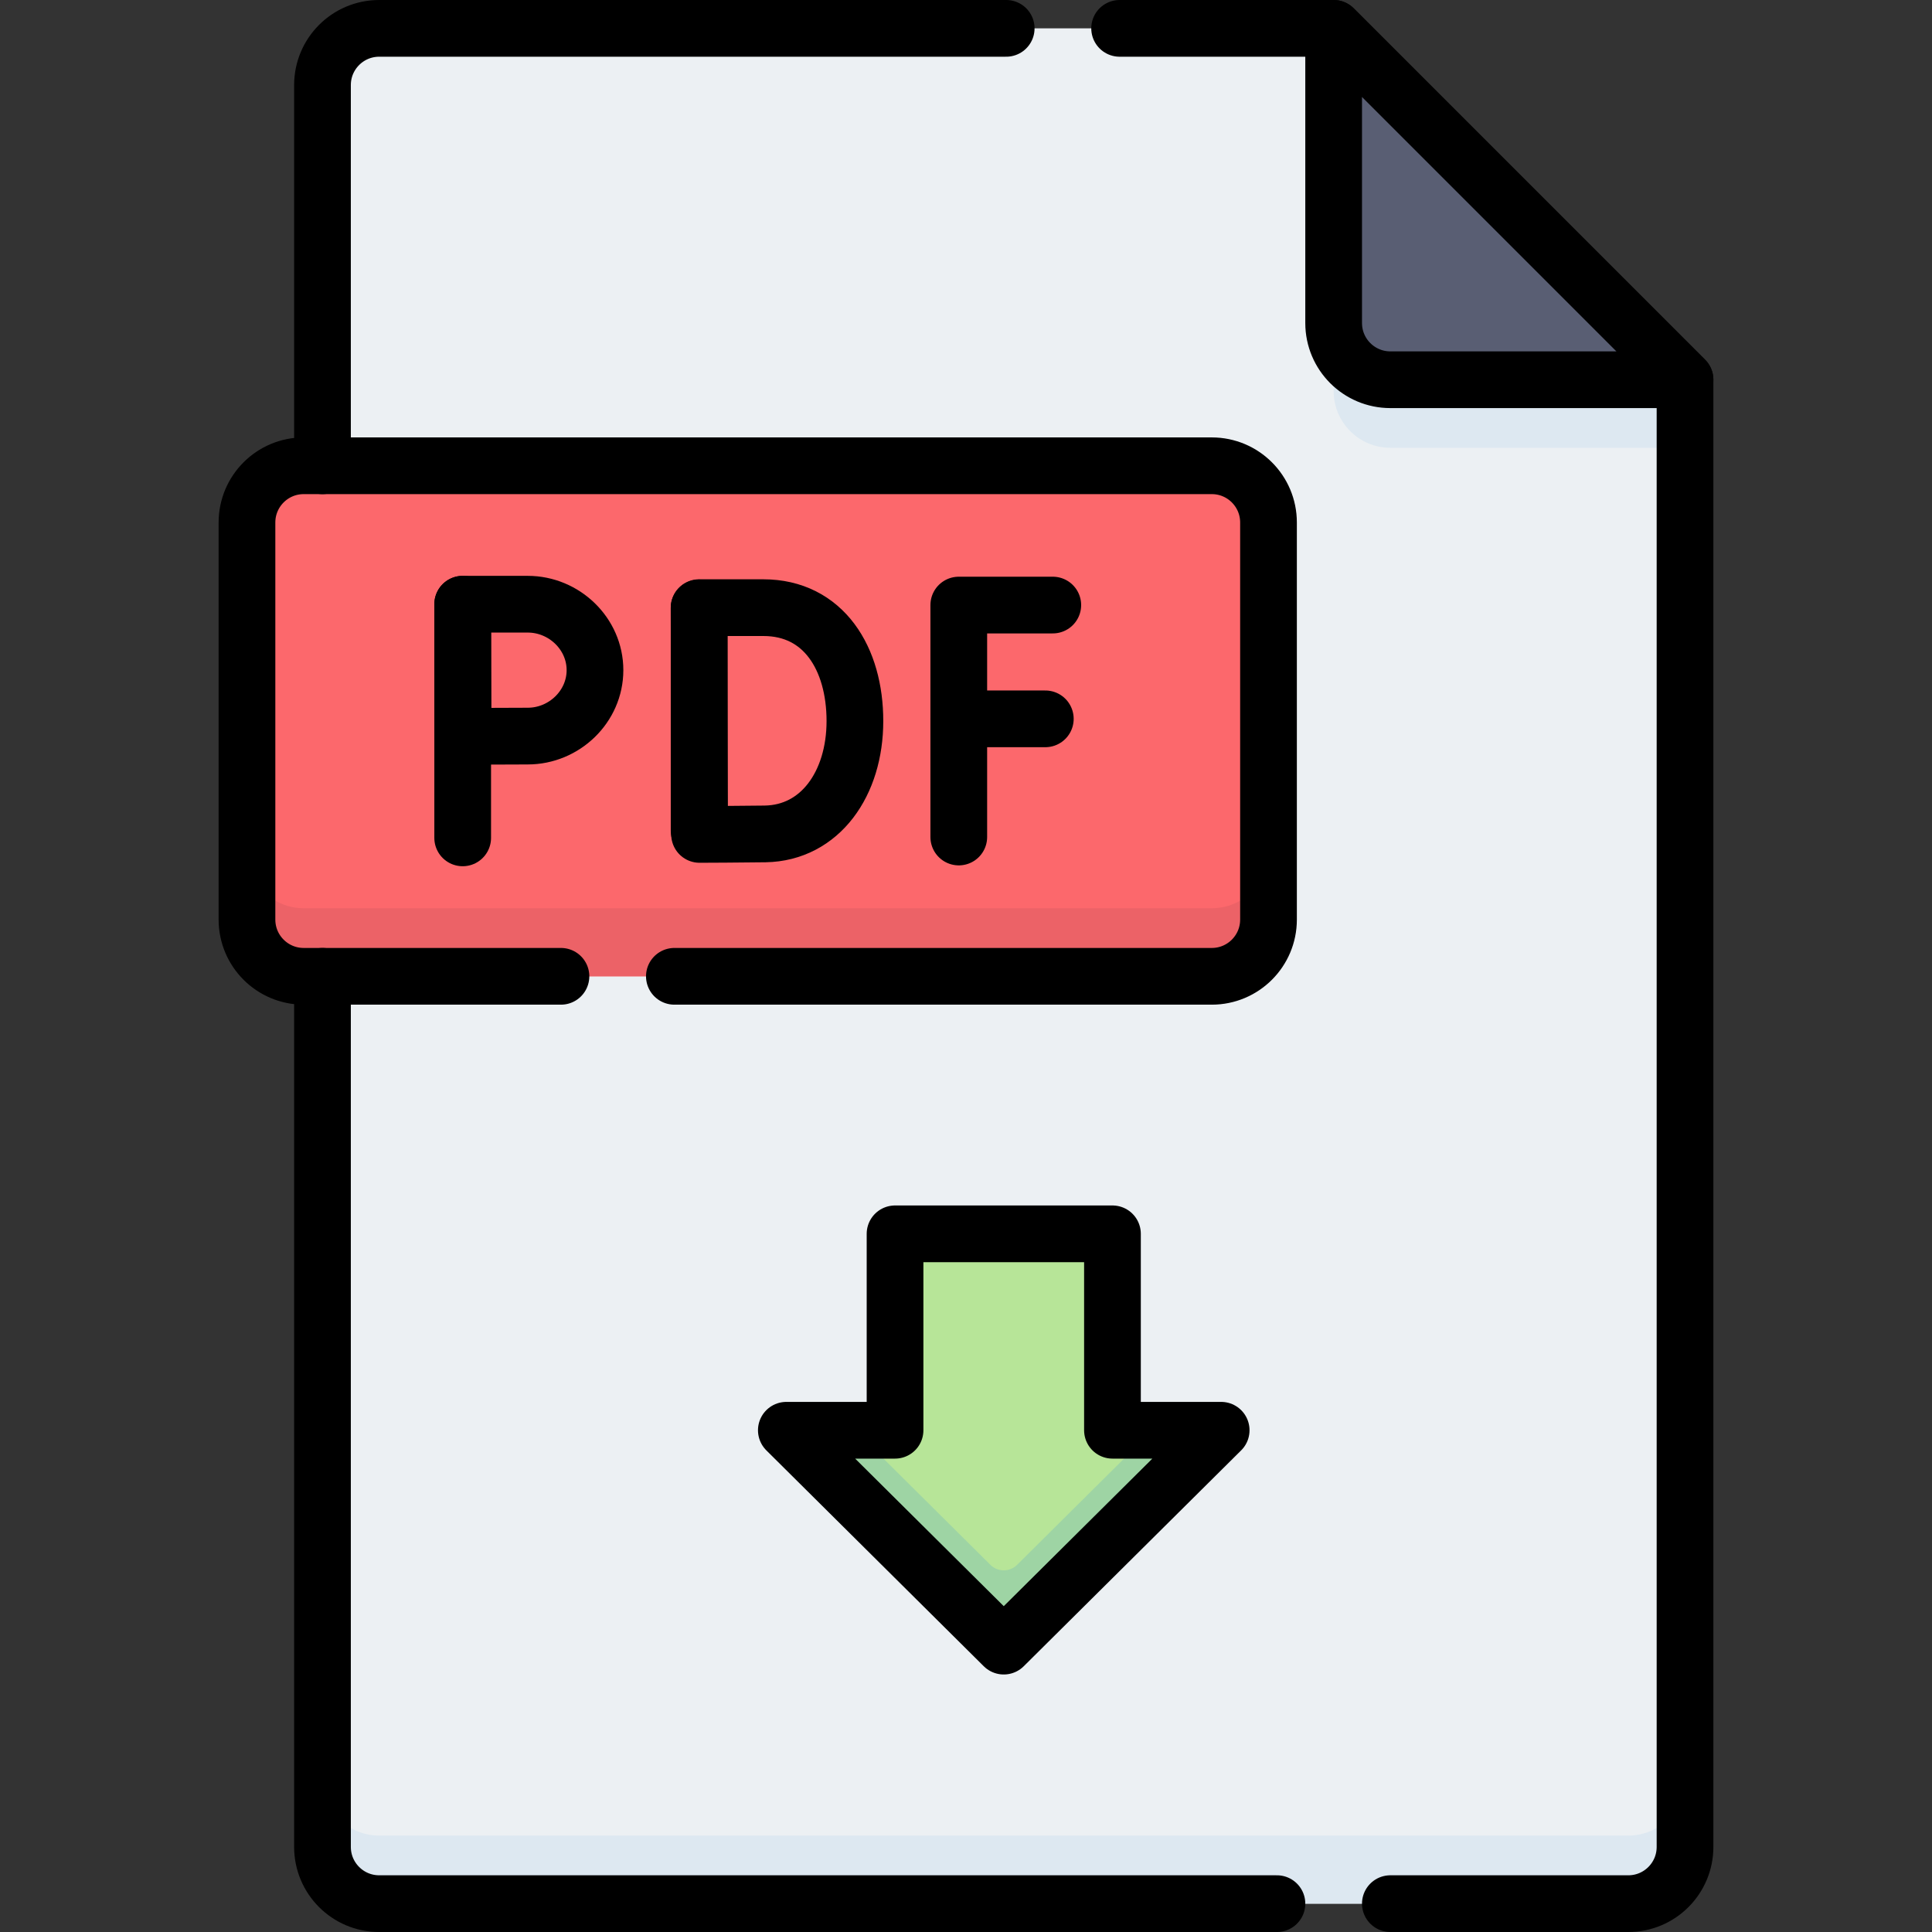 <?xml version="1.0" encoding="UTF-8"?>
<svg xmlns="http://www.w3.org/2000/svg" xmlns:xlink="http://www.w3.org/1999/xlink" version="1.1" id="Capa_1" x="0px" y="0px" viewBox="0 0 511 511" style="enable-background:new 0 0 511 511;" xml:space="preserve" width="512" height="512">
<rect x="0" y="0" width="511" height="511" fill="#333333" stroke="none"/>
<g>
	<g>
		<g>
			<g>
				<path style="fill:#ECF0F3;" d="M85.295,22.5c0-8.284,6.716-15,15-15H352.74l92.937,92.937V488.5c0,8.284-6.716,15-15,15H100.295&#10;&#9;&#9;&#9;&#9;&#9;c-8.284,0-15-6.716-15-15V22.5z"/>
				<path style="fill:#595E73;" d="M367.74,100.437h77.937L352.74,7.5v77.937C352.74,93.721,359.455,100.437,367.74,100.437z"/>
			</g>
		</g>
		<polygon style="fill:#B7E598;" points="294.238,326.338 294.238,378.292 322.991,378.292 265.486,435.39 207.981,378.292 &#10;&#9;&#9;&#9;236.733,378.292 236.733,326.338 &#9;&#9;"/>
		<path style="fill:#9ED4A4;" d="M261.963,413.892l-35.854-35.6h-18.128l57.505,57.098l57.505-57.098h-18.128l-35.854,35.6&#10;&#9;&#9;&#9;C267.059,415.828,263.913,415.828,261.963,413.892z"/>
		<g>
			<g>
				<g>
					<path style="fill:#FC686C;" d="M320.509,258.227H80.323c-8.284,0-15-6.716-15-15V138.193c0-8.284,6.716-15,15-15h240.186&#10;&#9;&#9;&#9;&#9;&#9;&#9;c8.284,0,15,6.716,15,15v105.034C335.509,251.512,328.794,258.227,320.509,258.227z"/>
				</g>
			</g>
		</g>
		<path style="fill:#EC6267;" d="M320.509,240.227H80.323c-8.284,0-15-6.716-15-15v18c0,8.284,6.716,15,15,15h240.186&#10;&#9;&#9;&#9;c8.284,0,15-6.716,15-15v-18C335.509,233.512,328.794,240.227,320.509,240.227z"/>
		<path style="fill:#DDE8F1;" d="M430.677,485.5H100.295c-8.284,0-15-6.716-15-15v18c0,8.284,6.716,15,15,15h330.382&#10;&#9;&#9;&#9;c8.284,0,15-6.716,15-15v-18C445.677,478.784,438.961,485.5,430.677,485.5z"/>
		<path style="fill:#DDE8F1;" d="M367.74,100.437c-8.284,0-14.999-6.715-15-14.999v17.999c0,8.284,6.716,15,15,15h77.937v-18H367.74&#10;&#9;&#9;&#9;z"/>
	</g>
	<g>
		
			<polygon style="fill:none;stroke:#000000;stroke-width:15;stroke-linecap:round;stroke-linejoin:round;stroke-miterlimit:10;" points="&#10;&#9;&#9;&#9;294.238,326.338 294.238,378.292 322.991,378.292 265.486,435.39 207.981,378.292 236.733,378.292 236.733,326.338 &#9;&#9;"/>
		<g>
			<g>
				<g>
					<path style="fill:none;stroke:#000000;stroke-width:15;stroke-linecap:round;stroke-linejoin:round;stroke-miterlimit:10;" d="&#10;&#9;&#9;&#9;&#9;&#9;&#9;M337.74,503.5H100.295c-8.284,0-15-6.716-15-15V258.227"/>
					<path style="fill:none;stroke:#000000;stroke-width:15;stroke-linecap:round;stroke-linejoin:round;stroke-miterlimit:10;" d="&#10;&#9;&#9;&#9;&#9;&#9;&#9;M296.132,7.5h56.608l92.937,92.937V488.5c0,8.284-6.716,15-15,15H367.74"/>
					<path style="fill:none;stroke:#000000;stroke-width:15;stroke-linecap:round;stroke-linejoin:round;stroke-miterlimit:10;" d="&#10;&#9;&#9;&#9;&#9;&#9;&#9;M85.295,123.193V22.5c0-8.284,6.716-15,15-15h165.837"/>
					<path style="fill:none;stroke:#000000;stroke-width:15;stroke-linecap:round;stroke-linejoin:round;stroke-miterlimit:10;" d="&#10;&#9;&#9;&#9;&#9;&#9;&#9;M367.74,100.437h77.937L352.74,7.5v77.937C352.74,93.721,359.455,100.437,367.74,100.437z"/>
				</g>
			</g>
			<g>
				<path style="fill:none;stroke:#000000;stroke-width:15;stroke-linecap:round;stroke-linejoin:round;stroke-miterlimit:10;" d="&#10;&#9;&#9;&#9;&#9;&#9;M148.368,258.227H80.323c-8.284,0-15-6.716-15-15V138.193c0-8.284,6.716-15,15-15h240.186c8.284,0,15,6.716,15,15v105.034&#10;&#9;&#9;&#9;&#9;&#9;c0,8.284-6.716,15-15,15H178.368"/>
				<g>
					<g>
						
							<polyline style="fill:none;stroke:#000000;stroke-width:15;stroke-linecap:round;stroke-linejoin:round;stroke-miterlimit:10;" points="&#10;&#9;&#9;&#9;&#9;&#9;&#9;&#9;278.455,160.035 253.59,160.035 253.59,221.386 &#9;&#9;&#9;&#9;&#9;&#9;"/>
						
							<line style="fill:none;stroke:#000000;stroke-width:15;stroke-linecap:round;stroke-linejoin:round;stroke-miterlimit:10;" x1="253.59" y1="190.129" x2="276.48" y2="190.129"/>
					</g>
					<g>
						
							<line style="fill:none;stroke:#000000;stroke-width:15;stroke-linecap:round;stroke-linejoin:round;stroke-miterlimit:10;" x1="184.912" y1="160.785" x2="184.912" y2="219.724"/>
						
							<path style="fill:none;stroke:#000000;stroke-width:15;stroke-linecap:round;stroke-linejoin:round;stroke-miterlimit:10;" d="&#10;&#9;&#9;&#9;&#9;&#9;&#9;&#9;M226.118,190.71c0,16.525-9.172,29.601-23.723,29.855c-4.844,0.085-17.362,0.132-17.362,0.132s-0.078-21.724-0.078-30.054&#10;&#9;&#9;&#9;&#9;&#9;&#9;&#9;c0-6.841-0.044-29.922-0.044-29.922s11.262,0,16.986,0C217.859,160.723,226.118,174.185,226.118,190.71z"/>
					</g>
					<g>
						
							<line style="fill:none;stroke:#000000;stroke-width:15;stroke-linecap:round;stroke-linejoin:round;stroke-miterlimit:10;" x1="122.377" y1="159.809" x2="122.377" y2="221.612"/>
						
							<path style="fill:none;stroke:#000000;stroke-width:15;stroke-linecap:round;stroke-linejoin:round;stroke-miterlimit:10;" d="&#10;&#9;&#9;&#9;&#9;&#9;&#9;&#9;M157.368,177.25c0,9.632-8.15,17.441-17.783,17.441c-4.777,0-17.089,0.077-17.089,0.077s-0.077-12.663-0.077-17.518&#10;&#9;&#9;&#9;&#9;&#9;&#9;&#9;c0-3.988-0.043-17.441-0.043-17.441s11.564,0,17.209,0C149.218,159.809,157.368,167.617,157.368,177.25z"/>
					</g>
				</g>
			</g>
		</g>
	</g>
</g>















</svg>
